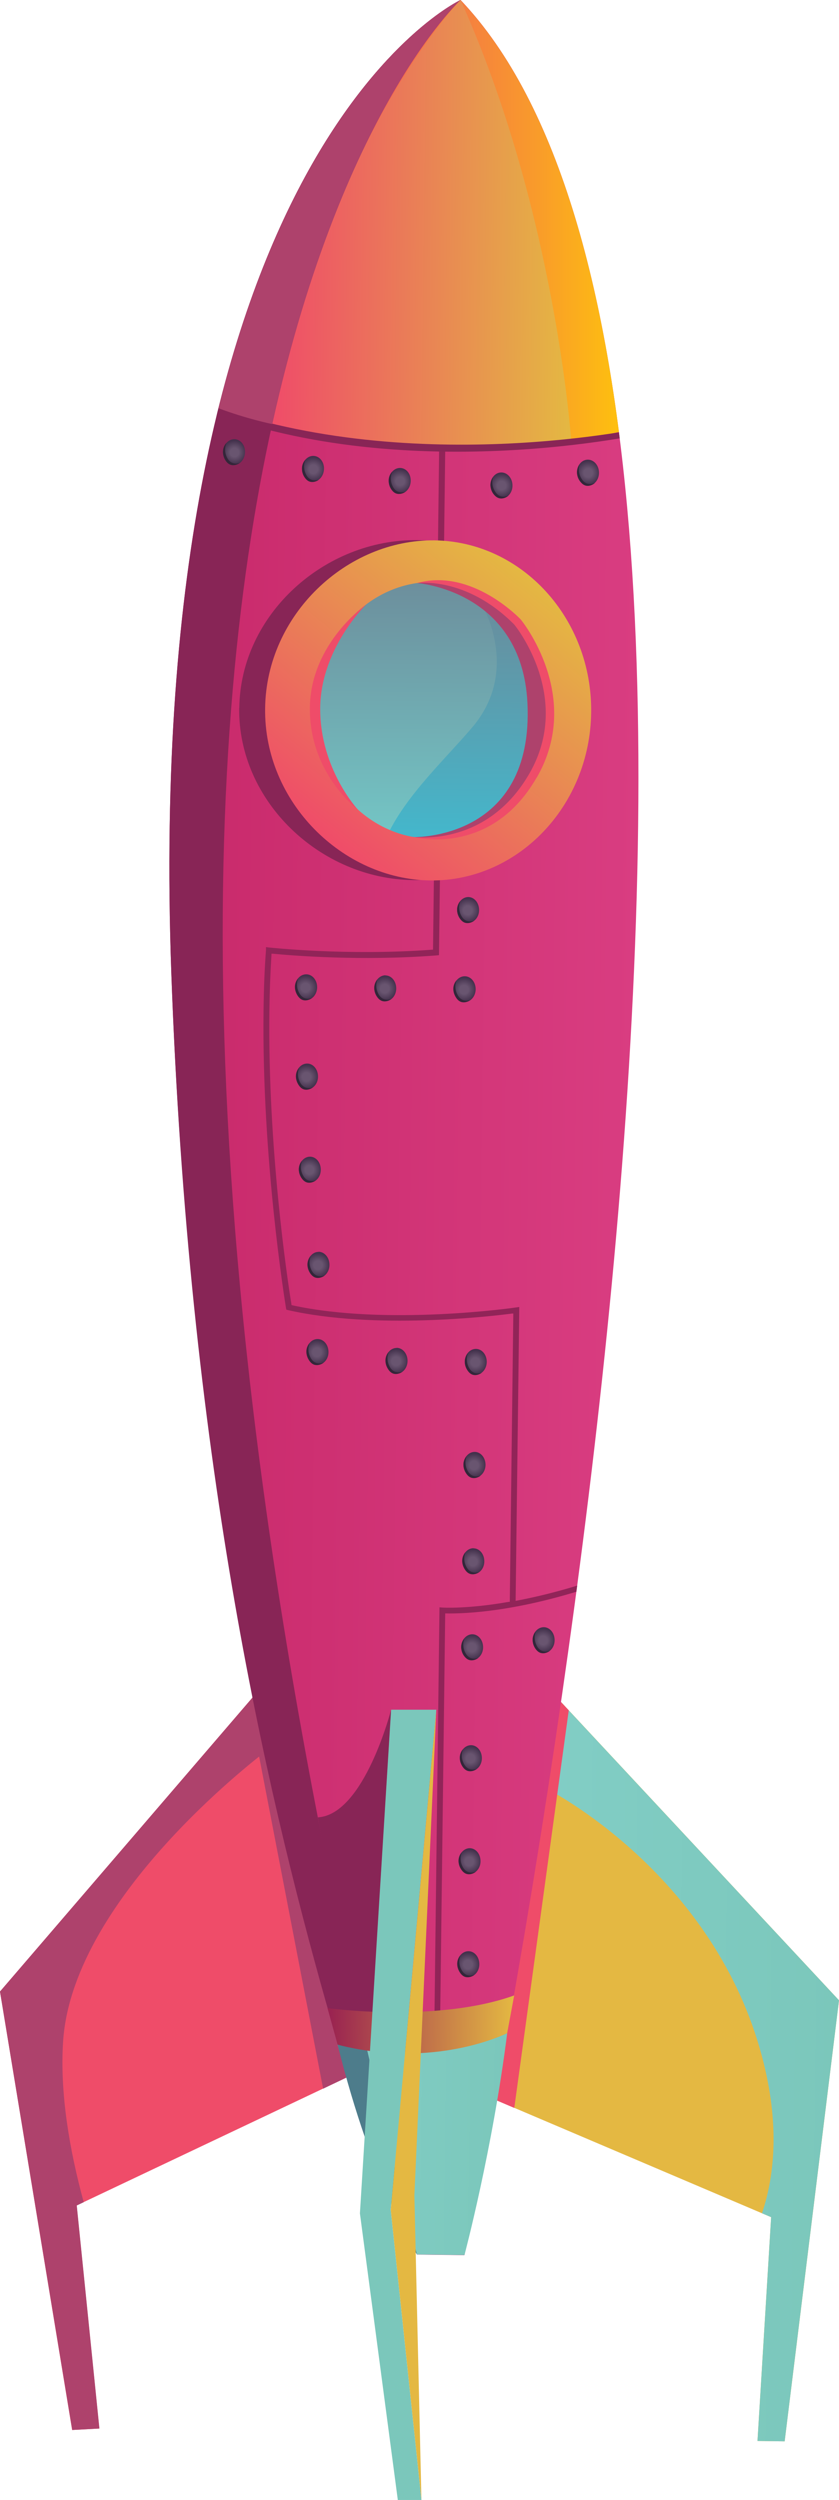 <svg xmlns="http://www.w3.org/2000/svg" xmlns:xlink="http://www.w3.org/1999/xlink" id="Layer_2" viewBox="0 0 68.86 205.09"><defs><style>.cls-1{clip-path:url(#clippath);}.cls-2{fill:none;}.cls-2,.cls-3,.cls-4,.cls-5,.cls-6,.cls-7,.cls-8,.cls-9,.cls-10,.cls-11,.cls-12,.cls-13,.cls-14,.cls-15,.cls-16,.cls-17,.cls-18,.cls-19,.cls-20,.cls-21,.cls-22,.cls-23,.cls-24,.cls-25,.cls-26,.cls-27,.cls-28,.cls-29,.cls-30,.cls-31,.cls-32,.cls-33,.cls-34,.cls-35,.cls-36,.cls-37,.cls-38,.cls-39,.cls-40,.cls-41{stroke-width:0px;}.cls-3{fill:#332639;}.cls-4{fill:url(#linear-gradient);}.cls-5{fill:url(#radial-gradient);}.cls-6{fill:#e4b842;}.cls-7{fill:url(#radial-gradient-22);}.cls-8{fill:url(#radial-gradient-20);}.cls-9{fill:url(#radial-gradient-21);}.cls-10{fill:url(#radial-gradient-14);}.cls-11{fill:url(#radial-gradient-13);}.cls-12{fill:url(#radial-gradient-12);}.cls-13{fill:url(#radial-gradient-15);}.cls-14{fill:url(#radial-gradient-16);}.cls-15{fill:url(#radial-gradient-11);}.cls-16{fill:url(#radial-gradient-19);}.cls-17{fill:url(#radial-gradient-18);}.cls-18{fill:url(#radial-gradient-17);}.cls-19{fill:url(#radial-gradient-10);}.cls-20{fill:#ae426c;}.cls-21{fill:#4d7c8b;}.cls-22{fill:url(#radial-gradient-2);}.cls-23{fill:url(#radial-gradient-3);}.cls-24{fill:url(#radial-gradient-4);}.cls-25{fill:url(#radial-gradient-6);}.cls-26{fill:url(#radial-gradient-9);}.cls-27{fill:url(#radial-gradient-8);}.cls-28{fill:url(#radial-gradient-5);}.cls-29{fill:url(#radial-gradient-7);}.cls-30{fill:#912458;}.cls-31{fill:#7bc7bb;}.cls-32{fill:#ef4c69;}.cls-33{fill:#882556;}.cls-34{fill:url(#linear-gradient-4);}.cls-35{fill:url(#linear-gradient-2);}.cls-36{fill:url(#linear-gradient-3);}.cls-37{fill:url(#linear-gradient-8);}.cls-38{fill:url(#linear-gradient-9);}.cls-39{fill:url(#linear-gradient-7);}.cls-40{fill:url(#linear-gradient-5);}.cls-41{fill:url(#linear-gradient-6);}</style><linearGradient id="linear-gradient" x1="254.06" y1="370.13" x2="254.06" y2="344.11" gradientTransform="translate(409.75 426.94) rotate(-89.3) scale(1 -1)" gradientUnits="userSpaceOnUse"><stop offset="0" stop-color="#82cec6"></stop><stop offset="1" stop-color="#7bc7bb"></stop></linearGradient><linearGradient id="linear-gradient-2" x1="329.84" y1="400.23" x2="329.84" y2="361.78" gradientTransform="translate(409.75 426.94) rotate(-89.3) scale(1 -1)" gradientUnits="userSpaceOnUse"><stop offset="0" stop-color="#c8296a"></stop><stop offset="1" stop-color="#d93d81"></stop></linearGradient><linearGradient id="linear-gradient-3" x1="17.93" y1="18.45" x2="50.79" y2="18.45" gradientUnits="userSpaceOnUse"><stop offset="0" stop-color="#ef4c69"></stop><stop offset=".16" stop-color="#ef5164"></stop><stop offset=".36" stop-color="#f16059"></stop><stop offset=".57" stop-color="#f47945"></stop><stop offset=".8" stop-color="#f99c2a"></stop><stop offset="1" stop-color="#fec00f"></stop></linearGradient><linearGradient id="linear-gradient-4" x1="404.01" y1="392.22" x2="404.01" y2="367.67" gradientTransform="translate(409.75 426.94) rotate(-89.3) scale(1 -1)" gradientUnits="userSpaceOnUse"><stop offset="0" stop-color="#ef4c69"></stop><stop offset="1" stop-color="#e4b842"></stop></linearGradient><clipPath id="clippath"><path class="cls-2" d="M38.12,185S70.46,34.33,37.8,0c0,0-26.16,12.15-23.74,79.81,2.42,67.65,20.16,105.15,20.16,105.15l3.9.05Z"></path></clipPath><linearGradient id="linear-gradient-5" x1="246.48" y1="385.21" x2="246.48" y2="371.3" xlink:href="#linear-gradient"></linearGradient><linearGradient id="linear-gradient-6" x1="256.26" y1="386.07" x2="256.26" y2="370.77" gradientTransform="translate(409.75 426.94) rotate(-89.3) scale(1 -1)" gradientUnits="userSpaceOnUse"><stop offset="0" stop-color="#992151"></stop><stop offset="1" stop-color="#e4b842"></stop></linearGradient><linearGradient id="linear-gradient-7" x1="351.8" y1="378.79" x2="376.27" y2="378.79" gradientTransform="translate(409.75 426.94) rotate(-89.3) scale(1 -1)" gradientUnits="userSpaceOnUse"><stop offset="0" stop-color="#74cbc9"></stop><stop offset="1" stop-color="#6c8a99"></stop></linearGradient><linearGradient id="linear-gradient-8" x1="351.8" y1="375.13" x2="374.2" y2="375.13" gradientTransform="translate(409.75 426.94) rotate(-89.3) scale(1 -1)" gradientUnits="userSpaceOnUse"><stop offset="0" stop-color="#40bbd0"></stop><stop offset="1" stop-color="#6c8a99"></stop></linearGradient><linearGradient id="linear-gradient-9" x1="543.73" y1="580.71" x2="563.07" y2="561.37" gradientTransform="translate(662.09 547.61) rotate(-96.12) scale(1 -1)" xlink:href="#linear-gradient-4"></linearGradient><radialGradient id="radial-gradient" cx="294.29" cy="374.56" fx="294.29" fy="374.56" r=".99" gradientTransform="translate(409.75 426.94) rotate(-89.3) scale(1 -1)" gradientUnits="userSpaceOnUse"><stop offset=".36" stop-color="#695570"></stop><stop offset="1" stop-color="#43314c"></stop></radialGradient><radialGradient id="radial-gradient-2" cx="302.18" cy="374.56" fx="302.18" fy="374.56" r=".98" xlink:href="#radial-gradient"></radialGradient><radialGradient id="radial-gradient-3" cx="310.64" cy="374.56" fx="310.64" fy="374.56" r=".98" xlink:href="#radial-gradient"></radialGradient><radialGradient id="radial-gradient-4" cx="287.23" cy="374.56" fx="287.23" fy="374.56" r=".99" xlink:href="#radial-gradient"></radialGradient><radialGradient id="radial-gradient-5" cx="287.88" cy="368.71" fx="287.88" fy="368.71" r=".98" xlink:href="#radial-gradient"></radialGradient><radialGradient id="radial-gradient-6" cx="278.13" cy="374.56" fx="278.13" fy="374.56" r=".99" xlink:href="#radial-gradient"></radialGradient><radialGradient id="radial-gradient-7" cx="269.67" cy="374.56" fx="269.67" fy="374.56" r=".99" xlink:href="#radial-gradient"></radialGradient><radialGradient id="radial-gradient-8" cx="261.22" cy="374.56" fx="261.22" fy="374.56" r=".98" xlink:href="#radial-gradient"></radialGradient><radialGradient id="radial-gradient-9" cx="310.64" cy="381.07" fx="310.64" fy="381.07" r=".99" xlink:href="#radial-gradient"></radialGradient><radialGradient id="radial-gradient-10" cx="311.29" cy="387.57" fx="311.29" fy="387.57" r=".99" xlink:href="#radial-gradient"></radialGradient><radialGradient id="radial-gradient-11" cx="318.44" cy="387.57" fx="318.44" fy="387.57" r=".98" xlink:href="#radial-gradient"></radialGradient><radialGradient id="radial-gradient-12" cx="326.24" cy="388.37" fx="326.24" fy="388.37" r=".99" xlink:href="#radial-gradient"></radialGradient><radialGradient id="radial-gradient-13" cx="333.87" cy="388.7" fx="333.87" fy="388.7" r=".98" xlink:href="#radial-gradient"></radialGradient><radialGradient id="radial-gradient-14" cx="341.19" cy="388.87" fx="341.19" fy="388.87" r=".99" xlink:href="#radial-gradient"></radialGradient><radialGradient id="radial-gradient-15" cx="341.19" cy="382.37" fx="341.19" fy="382.37" r=".99" xlink:href="#radial-gradient"></radialGradient><radialGradient id="radial-gradient-16" cx="341.19" cy="375.86" fx="341.19" fy="375.86" r=".99" xlink:href="#radial-gradient"></radialGradient><radialGradient id="radial-gradient-17" cx="347.7" cy="375.64" fx="347.7" fy="375.64" r=".99" xlink:href="#radial-gradient"></radialGradient><radialGradient id="radial-gradient-18" cx="417.78" cy="410.07" fx="417.78" fy="410.07" r=".98" gradientTransform="translate(473.72 434.3) rotate(-93.17) scale(1 -1)" xlink:href="#radial-gradient"></radialGradient><radialGradient id="radial-gradient-19" cx="418.43" cy="402.92" fx="418.43" fy="402.92" r=".98" gradientTransform="translate(473.72 434.3) rotate(-93.17) scale(1 -1)" xlink:href="#radial-gradient"></radialGradient><radialGradient id="radial-gradient-20" cx="365.12" cy="361.5" fx="365.12" fy="361.5" r=".98" gradientTransform="translate(377 420.98) rotate(-87.34) scale(1 -1)" xlink:href="#radial-gradient"></radialGradient><radialGradient id="radial-gradient-21" cx="365.77" cy="368.65" fx="365.77" fy="368.65" r=".99" gradientTransform="translate(377 420.98) rotate(-87.34) scale(1 -1)" xlink:href="#radial-gradient"></radialGradient><radialGradient id="radial-gradient-22" cx="366.85" cy="375.19" fx="366.85" fy="375.19" r=".98" gradientTransform="translate(377 420.98) rotate(-87.34) scale(1 -1)" xlink:href="#radial-gradient"></radialGradient></defs><g id="Front_copy"><polygon class="cls-32" points="24.42 134.96 0 163.38 5.92 199.35 8.15 199.23 6.29 180.93 31.14 169.15 24.42 134.96"></polygon><path class="cls-20" d="M22.16,143.41s-16.18,11.91-16.98,24.05c-.28,4.27.53,8.94,1.69,13.2l-.57.27,1.86,18.3-2.23.12L0,163.38l22.23-25.87-.07,5.9Z"></path><path class="cls-20" d="M28.87,170.23l-2.35,1.12-6.11-31.7,4.02-4.67s10.67,16.7,4.45,35.26Z"></path><polygon class="cls-6" points="43.31 136.69 68.86 164.1 64.4 200.28 62.17 200.25 63.29 181.89 37.98 171.12 43.31 136.69"></polygon><path class="cls-4" d="M68.86,164.1l-4.46,36.18-2.23-.03,1.12-18.36-.75-.32c1.09-3.25,1.49-7.67-.16-13.44-4.17-14.64-17.41-21.33-17.41-21.33l-1.81-9.1.15-1,25.55,27.4Z"></path><path class="cls-32" d="M40.29,172.11l1.92.82,4.47-32.62-3.37-3.61s-9.99,17.13-3.02,35.41Z"></path><path class="cls-35" d="M38.12,185S70.46,34.33,37.8,0c0,0-26.16,12.15-23.74,79.81,2.42,67.65,20.16,105.15,20.16,105.15l3.9.05Z"></path><path class="cls-33" d="M32.1,140.26s-2.2,8.61-6.01,8.83c0,0,2.59,14.47,4.04,19.03h.26s1.72-27.86,1.72-27.86Z"></path><path class="cls-36" d="M37.8,0c6.99,7.35,11.01,20.04,13,35.44-.04,0-17.73,4.31-32.86-1.96C24.74,6.07,37.8,0,37.8,0Z"></path><path class="cls-34" d="M46.87,36.01s-1.32-18.8-9.07-36.01c0,0-10.69,10.86-15.46,34.79,0,0,7.04,3.13,24.53,1.22Z"></path><g class="cls-1"><path class="cls-30" d="M35.95,37.01h.09s-.5,40.9-.5,40.9h-.08c-7.02.52-13.33-.18-13.39-.18l-.24-.03v.25c-.12,1.56-.18,3.23-.2,4.96-.15,12.11,1.76,23.88,1.84,24.38l.03.15.15.04c7.09,1.61,16.56.52,18.38.28h.1s-.29,23.65-.29,23.65h-.08c-3.4.6-5.42.47-5.44.47l-.25-.02-.46,37.5h.47s.46-37,.46-37h.09c1.34.03,6.28-.07,13.56-2.75l-.16-.43c-2.57.95-5.13,1.66-7.6,2.13l-.11.02.3-24.11-.27.04c-.11.02-10.6,1.52-18.37-.18l-.06-.02v-.06c-.34-2.06-1.95-12.9-1.81-24.06.02-1.6.08-3.15.17-4.61v-.09s.1,0,.1,0c1.59.15,7.24.62,13.44.14l.21-.02.51-41.32h.09s-.65-.01-.65-.01Z"></path><path class="cls-33" d="M16.01,33.29c16.78,6.9,37.3,2.22,37.5,2.17l-.12-.47c-.2.05-20.12,4.46-37.2-2.14l.46.46h-.65Z"></path></g><path class="cls-33" d="M14.06,79.81C11.63,12.15,37.8,0,37.8,0c0,0-41.43,37.75-3.58,184.95,0,0-4.39-9.78-7.44-20.59-5.08-17.99-11.31-45-12.72-84.55Z"></path><path class="cls-40" d="M41.63,166.79s-5.38,2.67-13.92.95c0,0,3.22,11.54,6.51,17.21l3.9.05s2.3-8.63,3.51-18.21Z"></path><path class="cls-21" d="M30.12,168.12c1.25,5.44,2.61,11.05,4.1,16.83,0,0-3.66-5.71-6.51-17.21.85.17,1.64.29,2.41.38Z"></path><path class="cls-41" d="M41.63,166.79s-5.92,3.01-13.92.95l-.83-3s8.95,1.24,15.32-1.04l-.57,3.08Z"></path><polygon class="cls-31" points="34.59 205.09 32.07 181.29 35.81 140.26 32.1 140.26 29.54 181.58 32.65 205.09 34.59 205.09"></polygon><polygon class="cls-6" points="35.81 140.26 34.01 180.1 34.59 205.09 32.07 181.29 35.81 140.26"></polygon><path class="cls-33" d="M19.64,58.08c.09-7.69,7.03-13.86,14.61-13.77,7.59.09,13.68,6.42,13.58,14.11-.09,7.69-6.34,13.87-13.93,13.78-7.58-.09-14.36-6.43-14.27-14.12h0ZM44.23,58.38c.07-5.8-4.42-10.58-10.02-10.65-5.6-.07-10.21,4.6-10.28,10.4-.07,5.81,4.42,10.58,10.02,10.65,5.6.07,10.21-4.6,10.28-10.4h0Z"></path><path class="cls-39" d="M35.63,46.04c-6.26-.07-11.4,5.34-11.48,12.1-.08,6.76,4.92,12.3,11.18,12.38,6.26.08,11.4-5.34,11.48-12.1.08-6.76-4.92-12.3-11.18-12.38Z"></path><path class="cls-37" d="M41.91,48.19c1.84,1.37,3.29,3.31,4.12,5.59l.75,3.49c.03.38.04.76.04,1.15-.08,6.76-5.23,12.17-11.48,12.1-1.42-.02-2.77-.33-4.02-.86,1.34-3.82,4.95-7.06,7.43-9.98,3.98-4.66.86-9.96.86-9.96.78-1.04,1.57-1.46,2.3-1.53Z"></path><path class="cls-20" d="M33.95,68.67s9.88.28,9.34-10.99c-.45-9.27-9.08-9.85-9.08-9.85,0,0,9.57-2.17,11.46,10.56,1.89,12.73-11.72,10.27-11.72,10.27Z"></path><path class="cls-38" d="M21.76,58.11c.09-7.69,6.71-13.86,13.89-13.78,7.19.09,12.96,6.42,12.87,14.11-.09,7.69-6.02,13.87-13.21,13.79-7.19-.09-13.65-6.43-13.55-14.11h0ZM45.1,58.39c.07-5.8-4.19-10.58-9.49-10.65-5.31-.07-9.68,4.6-9.75,10.41-.07,5.81,4.19,10.58,9.49,10.65,5.3.06,9.68-4.6,9.75-10.41h0Z"></path><path class="cls-32" d="M25.43,58.04s0,.08,0,.12c0,5.37,3.97,8.29,3.97,8.29,0,0-3.12-3.32-3.12-8.29,0-.03,0-.07,0-.1.06-4.9,3.77-8.46,3.77-8.46,0,0-4.55,3.14-4.62,8.44h0Z"></path><path class="cls-32" d="M44.06,63.78c3.83-6.66-1.27-12.91-1.33-12.97,0,0-4-4.26-8.52-2.97,0,0,4-.62,7.99,3.39.06.06,4.85,5.96,1.26,12.21-3.58,6.24-9.68,5.2-9.68,5.2,0,0,6.44,1.82,10.27-4.86Z"></path><path class="cls-5" d="M38.86,127.01c-.5,0-.91.47-.91,1.05,0,.59.39,1.07.89,1.08.5,0,.91-.46.91-1.05,0-.59-.39-1.07-.89-1.07Z"></path><path class="cls-3" d="M39.33,128.96s-.65.26-1.02-.36c-.39-.66-.11-1.26-.11-1.26,0,0-.57.58-.04,1.42.47.74,1.17.2,1.17.2Z"></path><path class="cls-22" d="M38.96,119.11c-.5,0-.91.46-.92,1.05,0,.59.39,1.07.89,1.07.5,0,.91-.46.92-1.05,0-.59-.39-1.07-.89-1.07Z"></path><path class="cls-3" d="M39.43,121.07s-.65.26-1.02-.36c-.39-.66-.11-1.26-.11-1.26,0,0-.57.58-.04,1.42.47.74,1.18.2,1.18.2Z"></path><path class="cls-23" d="M39.06,110.66c-.5,0-.91.46-.91,1.05,0,.59.39,1.07.89,1.07.5,0,.9-.46.91-1.05,0-.59-.39-1.07-.89-1.07Z"></path><path class="cls-3" d="M39.54,112.62s-.65.26-1.02-.36c-.39-.66-.11-1.26-.11-1.26,0,0-.57.58-.04,1.42.47.74,1.17.2,1.17.2Z"></path><path class="cls-24" d="M38.77,134.07c-.5,0-.91.47-.92,1.05,0,.59.39,1.07.89,1.07.5,0,.91-.47.91-1.05,0-.59-.39-1.07-.89-1.07Z"></path><path class="cls-3" d="M39.25,136.02s-.65.26-1.02-.36c-.39-.66-.11-1.26-.11-1.26,0,0-.57.58-.04,1.42.47.74,1.17.2,1.17.2Z"></path><path class="cls-28" d="M44.63,133.49c-.5,0-.91.46-.91,1.05,0,.59.39,1.07.89,1.07.5,0,.91-.46.91-1.05,0-.59-.39-1.07-.89-1.07Z"></path><path class="cls-3" d="M45.11,135.44s-.65.26-1.02-.36c-.39-.67-.11-1.26-.11-1.26,0,0-.57.58-.04,1.42.47.74,1.18.2,1.18.2Z"></path><path class="cls-25" d="M38.66,143.17c-.5,0-.91.47-.91,1.05,0,.59.39,1.07.89,1.07.5,0,.91-.47.91-1.05,0-.59-.39-1.07-.89-1.07Z"></path><path class="cls-3" d="M39.13,145.12s-.65.26-1.02-.36c-.4-.66-.11-1.26-.11-1.26,0,0-.57.58-.04,1.42.47.74,1.17.2,1.17.2Z"></path><path class="cls-29" d="M38.56,151.62c-.5,0-.91.47-.92,1.05,0,.58.39,1.06.89,1.07.5,0,.91-.47.91-1.05,0-.59-.39-1.07-.89-1.07Z"></path><path class="cls-3" d="M39.03,153.57s-.65.26-1.02-.36c-.39-.66-.11-1.26-.11-1.26,0,0-.57.58-.04,1.42.47.74,1.18.2,1.18.2Z"></path><path class="cls-27" d="M38.45,160.07c-.5,0-.91.46-.91,1.05,0,.59.39,1.07.89,1.07.5,0,.91-.46.91-1.05,0-.59-.39-1.07-.89-1.07Z"></path><path class="cls-3" d="M38.93,162.02s-.65.26-1.02-.36c-.4-.66-.12-1.26-.12-1.26,0,0-.57.58-.04,1.42.47.74,1.18.2,1.18.2Z"></path><path class="cls-26" d="M32.56,110.58c-.5,0-.91.46-.91,1.05,0,.59.39,1.07.89,1.07.5,0,.9-.46.91-1.05,0-.59-.39-1.07-.89-1.08Z"></path><path class="cls-3" d="M33.03,112.53s-.65.26-1.02-.36c-.39-.66-.11-1.26-.11-1.26,0,0-.57.58-.04,1.42.47.74,1.17.2,1.17.2Z"></path><path class="cls-19" d="M26.07,109.85c-.5,0-.91.46-.91,1.05,0,.59.39,1.07.89,1.07.5,0,.91-.46.91-1.05,0-.59-.39-1.07-.89-1.07Z"></path><path class="cls-3" d="M26.54,111.8s-.65.26-1.02-.36c-.39-.66-.11-1.26-.11-1.26,0,0-.57.58-.04,1.42.47.74,1.18.2,1.18.2Z"></path><path class="cls-15" d="M26.15,102.7c-.5,0-.9.47-.91,1.05,0,.58.39,1.07.89,1.07.5,0,.91-.46.91-1.05,0-.59-.39-1.07-.89-1.08Z"></path><path class="cls-3" d="M26.63,104.65s-.65.26-1.02-.36c-.39-.67-.11-1.26-.11-1.26,0,0-.57.58-.04,1.42.47.74,1.18.2,1.18.2Z"></path><path class="cls-12" d="M25.45,94.89c-.5,0-.91.47-.92,1.05,0,.59.39,1.07.89,1.07.5,0,.91-.46.91-1.05,0-.59-.39-1.07-.89-1.07Z"></path><path class="cls-3" d="M25.92,96.84s-.65.26-1.02-.36c-.39-.66-.11-1.26-.11-1.26,0,0-.57.58-.04,1.42.47.74,1.17.2,1.17.2Z"></path><path class="cls-11" d="M25.21,87.25c-.5,0-.91.46-.91,1.05,0,.59.39,1.07.89,1.07.5,0,.91-.46.91-1.05,0-.59-.39-1.07-.89-1.07Z"></path><path class="cls-3" d="M25.68,89.21s-.65.26-1.02-.36c-.39-.66-.11-1.26-.11-1.26,0,0-.57.58-.04,1.42.47.74,1.17.2,1.17.2Z"></path><path class="cls-10" d="M25.13,79.93c-.5,0-.91.46-.91,1.05,0,.59.39,1.07.89,1.07.5,0,.91-.46.92-1.05,0-.59-.39-1.07-.89-1.07Z"></path><path class="cls-3" d="M25.61,81.88s-.65.26-1.02-.36c-.4-.66-.12-1.26-.12-1.26,0,0-.57.58-.04,1.42.47.74,1.17.2,1.17.2Z"></path><path class="cls-13" d="M31.64,80.01c-.5,0-.91.46-.92,1.05,0,.59.39,1.07.89,1.08.5,0,.91-.46.91-1.05,0-.59-.39-1.07-.89-1.07Z"></path><path class="cls-3" d="M32.11,81.96s-.65.26-1.02-.36c-.39-.66-.11-1.26-.11-1.26,0,0-.57.58-.04,1.42.47.74,1.17.2,1.17.2Z"></path><path class="cls-14" d="M38.14,80.09c-.5,0-.91.46-.91,1.05,0,.59.39,1.07.89,1.07.5,0,.91-.46.92-1.05,0-.59-.39-1.07-.89-1.07Z"></path><path class="cls-3" d="M38.61,82.04s-.65.26-1.02-.36c-.4-.66-.12-1.26-.12-1.26,0,0-.57.58-.04,1.42.47.74,1.17.2,1.17.2Z"></path><path class="cls-18" d="M38.44,73.59c-.5,0-.91.46-.92,1.05,0,.59.39,1.07.89,1.07.5,0,.91-.46.91-1.05,0-.59-.39-1.07-.89-1.07Z"></path><path class="cls-3" d="M38.91,75.54s-.65.26-1.02-.36c-.39-.66-.11-1.26-.11-1.26,0,0-.57.58-.04,1.42.47.74,1.17.2,1.17.2Z"></path><path class="cls-17" d="M41.1,38.76c-.5.03-.87.52-.84,1.11.03.58.46,1.04.96,1.01.5-.03.87-.53.84-1.11-.03-.59-.46-1.04-.96-1.01Z"></path><path class="cls-3" d="M41.71,40.67s-.63.31-1.04-.29c-.44-.63-.2-1.25-.2-1.25,0,0-.53.62.06,1.42.52.7,1.19.12,1.19.12Z"></path><path class="cls-16" d="M48.2,37.71c-.5.03-.87.52-.84,1.11.03.58.46,1.04.96,1.01.5-.03.87-.53.84-1.11-.03-.59-.46-1.04-.96-1.01Z"></path><path class="cls-3" d="M48.81,39.63s-.63.31-1.04-.29c-.44-.64-.2-1.25-.2-1.25,0,0-.52.62.06,1.42.52.71,1.19.12,1.19.12Z"></path><path class="cls-8" d="M32.86,38.39c-.5-.02-.92.43-.95,1.02-.03.59.35,1.08.85,1.1.5.02.92-.43.95-1.02.03-.59-.35-1.08-.85-1.1Z"></path><path class="cls-3" d="M33.27,40.35s-.66.24-1.01-.39c-.37-.68-.07-1.27-.07-1.27,0,0-.59.56-.09,1.42.44.76,1.17.24,1.17.24Z"></path><path class="cls-9" d="M25.74,37.4c-.5-.02-.92.43-.95,1.02-.03.59.35,1.08.85,1.1.5.02.92-.43.95-1.02.03-.59-.35-1.08-.85-1.1Z"></path><path class="cls-3" d="M26.15,39.37s-.66.24-1.01-.4c-.37-.68-.07-1.26-.07-1.26,0,0-.59.56-.08,1.42.44.76,1.17.24,1.17.24Z"></path><path class="cls-20" d="M17.93,33.49C24.74,6.07,37.8,0,37.8,0c0,0-9.74,8.87-15.46,34.79,0,0-2.1-.43-4.41-1.3Z"></path><path class="cls-7" d="M19.26,36.03c-.5-.02-.92.43-.95,1.02-.03.59.35,1.08.85,1.1.5.02.92-.43.95-1.02.03-.59-.35-1.08-.85-1.1Z"></path><path class="cls-3" d="M19.67,37.99s-.66.24-1.01-.4c-.37-.68-.07-1.26-.07-1.26,0,0-.59.56-.09,1.42.44.76,1.17.24,1.17.24Z"></path></g></svg>